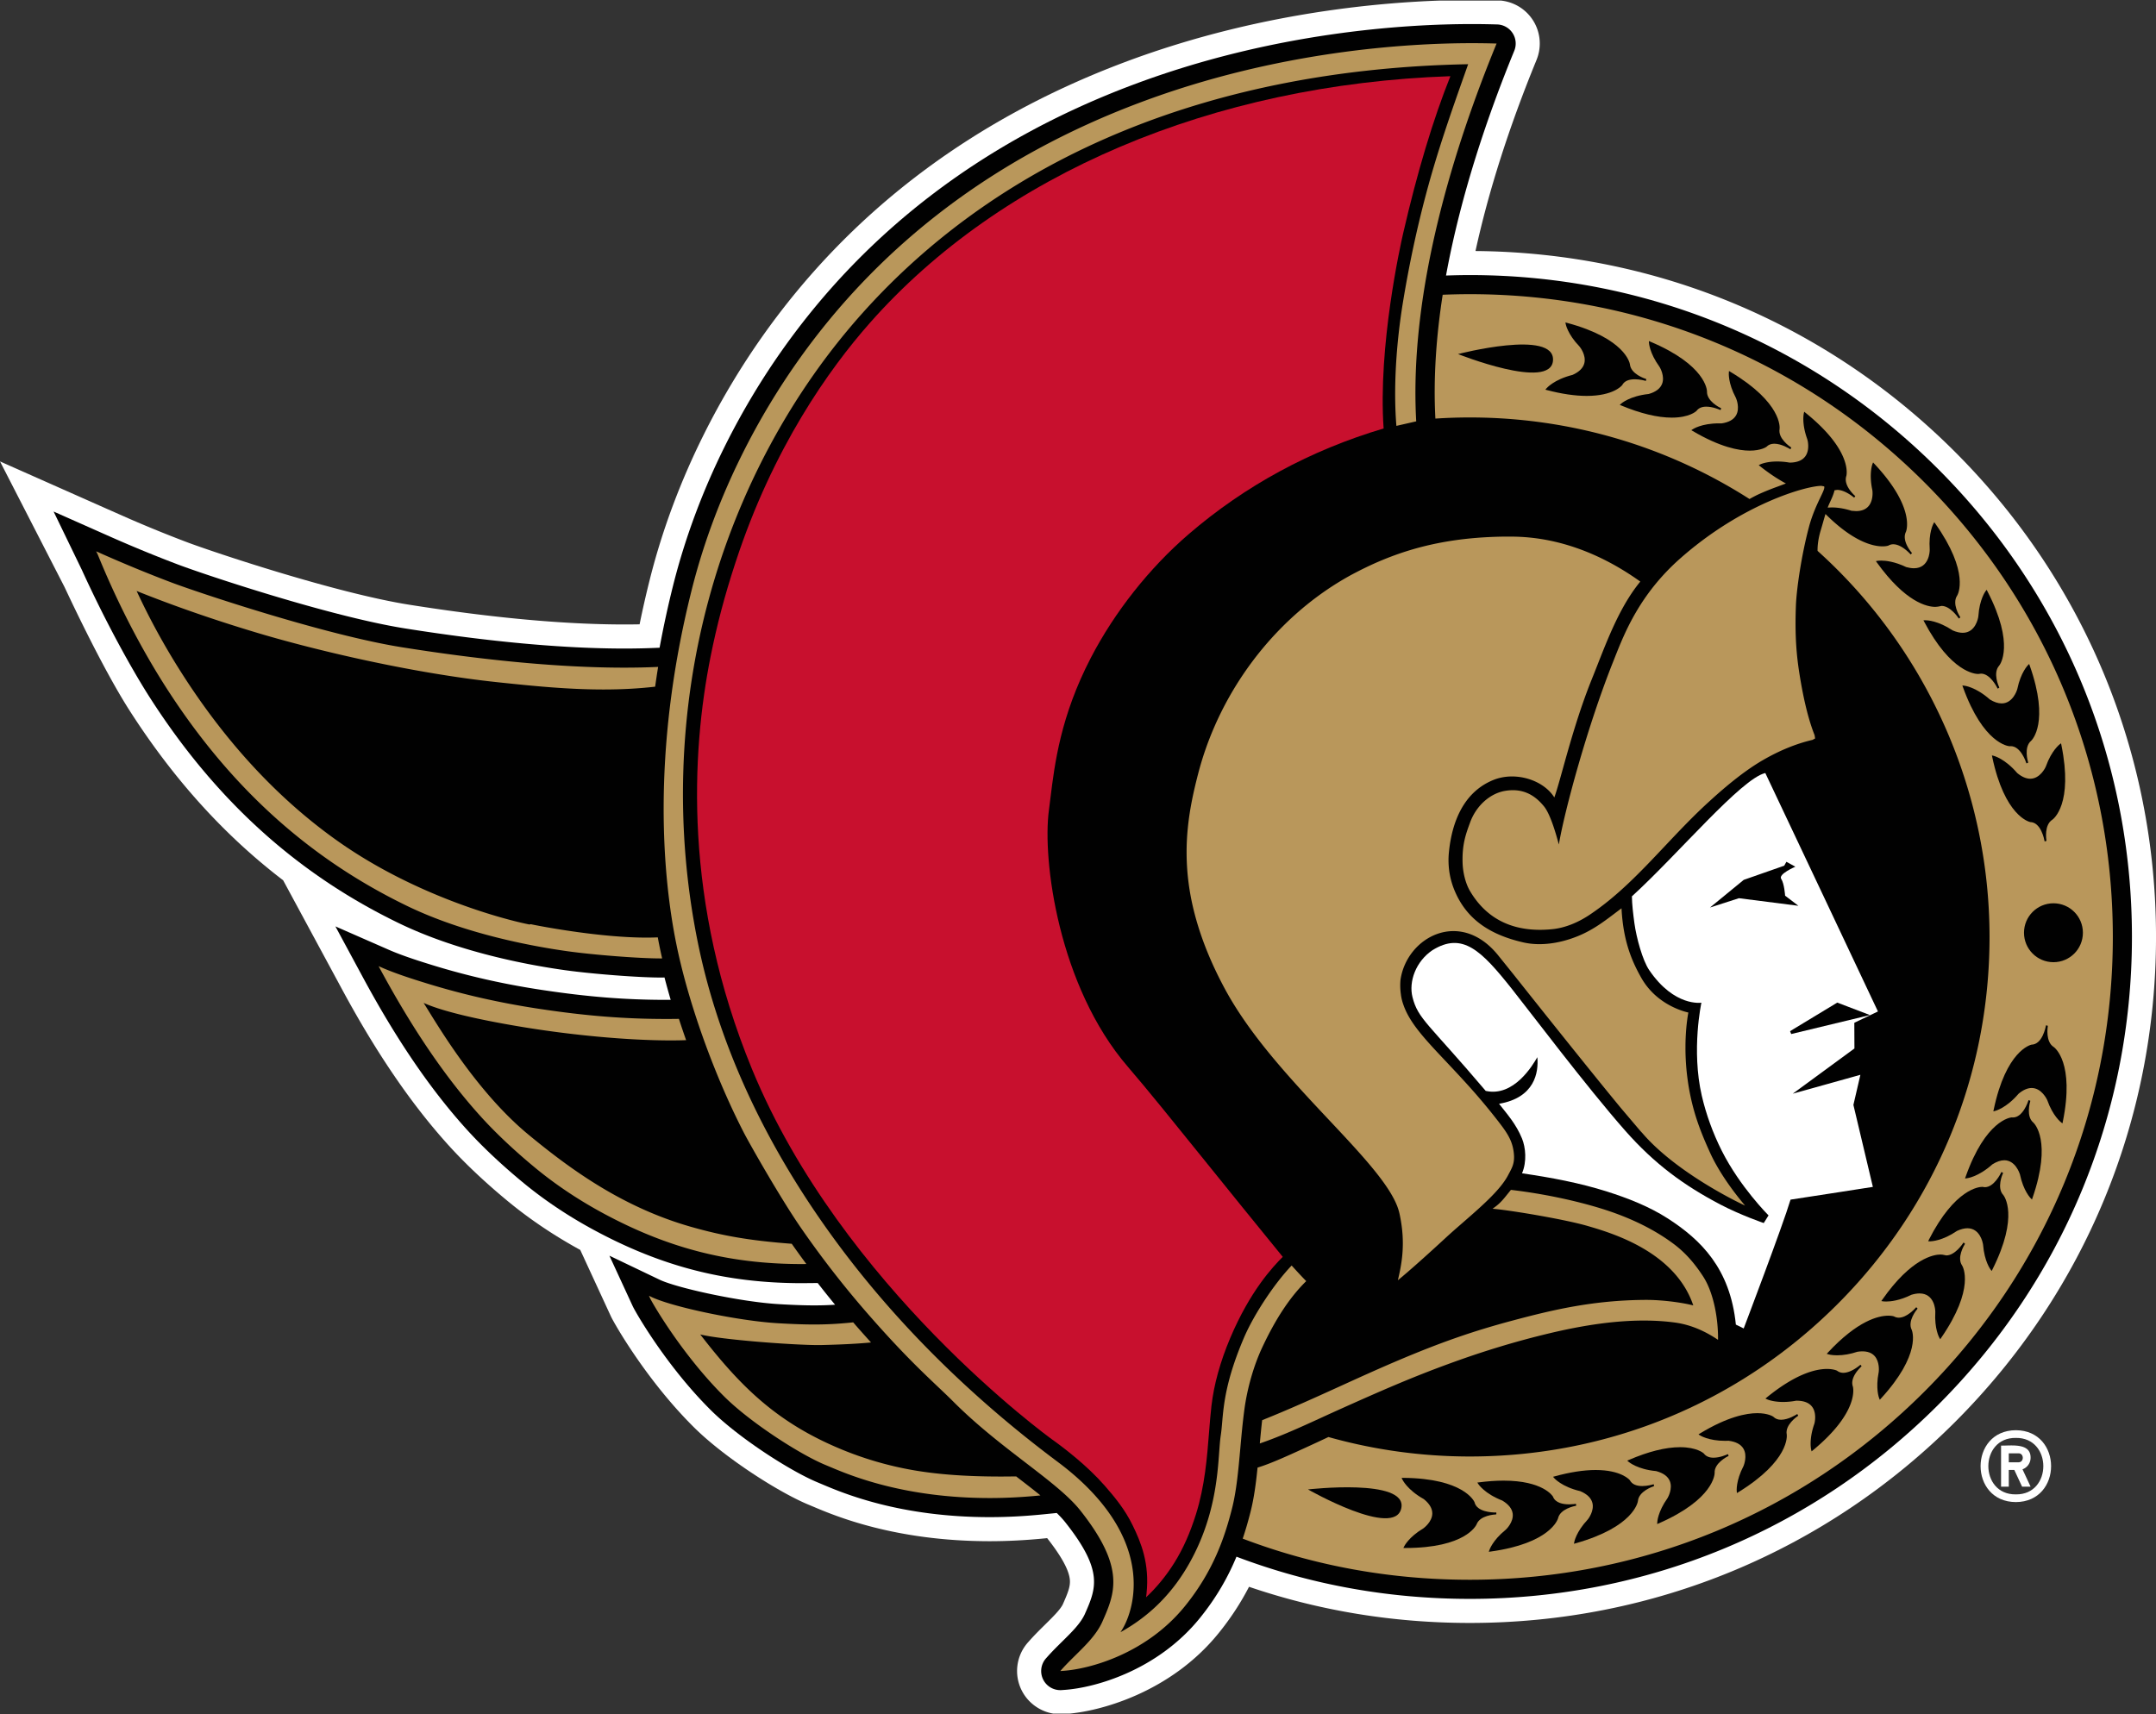 <svg xmlns="http://www.w3.org/2000/svg" fill="none" viewBox="77.35 -0.22 805.29 640.44">
  <rect x="77.35" y="-0.22" width="805.29" height="640.44" fill="#333333" stroke="none"/>
  <g clip-path="url(#a)">
    <path fill="#fff" d="M807.583 168.621c-47.908-47.907-111.447-74.516-179.12-75.054 4.874-22.31 12.464-46.13 22.636-70.99l.187-.47a16.122 16.122 0 0 0-7.094-20.15 16.15 16.15 0 0 0-7.431-2.038l-.469-.01a327.229 327.229 0 0 0-9.193-.128c-25.373 0-75.979 3.025-129.858 23.3-56.93 21.423-102.461 55.967-135.344 102.681-13.555 19.26-31.813 50.598-41.842 90.522a374.434 374.434 0 0 0-3.808 16.75c-1.869.037-3.749.053-5.634.053-22.498 0-49.58-2.481-80.498-7.392-27.46-4.367-73.195-19.664-83.022-23.381a481.018 481.018 0 0 1-21.299-8.66l-8.303-3.665-40.138-17.82 24.122 46.985c9.38 20 17.944 36.201 24.244 46.044 16.415 25.629 35.381 46.64 57.388 63.465l21.944 40.637c12.915 23.94 25.99 43.083 39.982 58.528 7.786 8.59 16.404 16.132 22.257 20.942 8.07 6.63 17.076 12.686 26.79 17.997l11.435 24.787c1.198 2.599 13.262 23.876 31.099 41.548 11.515 11.408 31.897 24.41 42.912 28.915l1.363.57c8.388 3.558 30.683 13 66.181 13 6.556 0 13.454-.356 20.5-1.054l.9-.09c5.31 6.758 8.085 11.807 8.468 15.413.277 2.594-.708 5.001-2.62 9.331-1.012 2.03-3.574 4.554-6.535 7.478l-.117.117c-1.774 1.747-3.782 3.728-5.742 5.923l-.57.639a16.08 16.08 0 0 0-2.481 17.8c2.679 5.512 8.372 9.075 14.502 9.075.336 0 .671-.01 1.018-.027l.846-.058c12.836-.804 39.333-8.048 57.213-30.108 4.49-5.534 8.26-11.28 11.424-17.406 26.273 8.964 53.983 13.507 82.489 13.507 68.454 0 132.815-26.662 181.218-75.065 48.403-48.413 75.064-112.767 75.064-181.223 0-68.45-26.661-132.81-75.064-181.218Z"/>
    <path fill="#010101" d="M801.224 174.98c-46.71-46.71-108.805-72.428-174.864-72.428-2.903 0-5.896.063-8.905.17 5.635-30.86 15.925-60.584 25.31-83.528l.19-.464a7.133 7.133 0 0 0-.643-6.593 7.144 7.144 0 0 0-5.785-3.227l-.49-.011a306.106 306.106 0 0 0-8.937-.128c-24.76 0-74.148 2.956-126.69 22.726-55.21 20.771-99.335 54.23-131.158 99.442-13.118 18.63-30.785 48.946-40.478 87.533a373.615 373.615 0 0 0-5.06 23.307l-.868.037c-3.989.176-8.106.267-12.234.267-22.97 0-50.528-2.525-81.909-7.505-28.137-4.474-74.777-20.068-84.79-23.855a504.396 504.396 0 0 1-24.532-10.056l-3.797-1.683-18.215-8.09 10.545 21.784c9.023 19.791 18.86 37.49 25.38 47.673 24.563 38.347 55 65.941 93.071 84.353 22.481 10.876 48.542 15.664 62.075 17.55 10.14 1.411 27.402 2.742 35.535 2.742h.005l1.566-.015c.729 2.795 1.5 5.578 2.312 8.35-.485 0-.97.006-1.443.006-15.51 0-29.48-1.113-46.71-3.718-14.257-2.157-27.578-5.176-40.722-9.219-5.662-1.747-11.574-3.653-16.426-5.778l-19.93-8.735 10.333 19.147c12.57 23.29 25.245 41.857 38.741 56.754 7.414 8.186 15.675 15.413 21.299 20.036 7.797 6.413 16.542 12.26 25.99 17.384 25.512 13.81 49.533 19.973 77.9 19.973.361 0 .729-.005 1.096-.01l4.783-.044a377.508 377.508 0 0 0 6.487 8.112c-2.615.17-5.091.245-7.76.245-3.69 0-7.903-.149-13.256-.463-14.375-.847-38.033-6.034-44.542-9.14l-18.726-8.963 8.703 18.859c1.06 2.29 12.617 22.444 29.266 38.939 10.455 10.353 29.805 22.816 40.063 27.008l1.39.586c7.935 3.36 29.01 12.287 62.666 12.287h.005c6.269 0 12.868-.34 19.61-1.012l5.385-.538c1.241 1.214 2.333 2.392 3.228 3.526 14.332 18.119 11.514 24.622 7.19 34.395-1.657 3.468-4.778 6.54-8.389 10.104l-.106.106c-1.763 1.742-3.585 3.537-5.358 5.523l-.565.634a7.14 7.14 0 0 0-1.102 7.877 7.137 7.137 0 0 0 6.417 4.016c.155 0 .299 0 .453-.01l.847-.06c11.377-.708 34.875-7.157 50.789-26.795 6.455-7.962 10.71-15.711 13.72-22.987 27.567 10.455 56.892 15.76 87.176 15.76 66.059 0 128.155-25.725 174.864-72.434 46.71-46.709 72.428-108.81 72.428-174.858 0-66.053-25.72-128.155-72.428-174.864Z"/>
    <path fill="#B9975B" d="M866.517 349.841c0 64.147-24.979 124.453-70.34 169.815-45.357 45.356-105.67 70.34-169.815 70.34-29.533 0-58.049-5.176-84.844-15.365 1.156-3.43 2.088-6.737 2.887-9.869 1.32-5.155 2.061-10.77 2.658-16.681 2.482-.74 5.842-1.987 12.52-4.99 7.92-3.569 13.119-6.035 13.955-6.429 17.107 4.826 34.875 7.275 52.824 7.275 51.849 0 100.587-20.19 137.246-56.85 36.664-36.659 56.855-85.402 56.855-137.246 0-54.906-23.407-107.468-64.226-144.244-.027-.65-.07-3.574 1.182-7.702.298-.985.597-2.045.9-3.094.298-1.06.586-2.061.868-2.988 14.657 14.657 23.185 11.946 23.493 11.808a3.547 3.547 0 0 1 1.833-.496c3.004 0 6.114 3.382 6.46 3.766l.043.053.053-.059-.059.048.25-.255.25-.261v-.005c-.425-.485-3.903-4.645-2.284-7.91.16-.362 3.616-9.086-11.877-25.538l-.383-.41-.213.522c-.06.15-1.385 3.6-.075 9.752l.053.405c0 .037.42 3.52-1.513 5.71-1.043 1.187-2.604 1.789-4.638 1.789l-1.667-.118c-2.605-.83-5.103-1.25-7.425-1.25l-1.486.063c.277-.703.591-1.428.948-2.205.671-1.433 1.3-2.882 1.614-4.266l.969-.155c2.834 0 5.955 2.567 6.322 2.876l.054.048.042-.064-.048.059.208-.293.213-.293c-.463-.405-4.517-4.058-3.35-7.515.106-.384 2.322-9.502-15.296-23.658l-.437-.357-.133.548c-.038.155-.874 3.76 1.267 9.673l.107.388c.01.038.974 3.691-.895 6.136-1.14 1.497-3.121 2.258-5.822 2.263a26.952 26.952 0 0 0-4.606-.415c-4.133 0-6.312 1.07-6.402 1.118l-.5.25.436.352c3.632 2.882 6.839 4.948 9.71 6.493l-.938.351c-.83.315-1.683.645-2.588.97a98.625 98.625 0 0 0-5.912 2.375 44.331 44.331 0 0 0-4.15 2.115c-31.162-19.936-67.277-30.476-104.453-30.476-4.277 0-8.59.144-12.879.426-.804-15.158.33-30.805 2.727-46.267a239.12 239.12 0 0 1 10.152-.218c64.146 0 124.458 24.984 169.815 70.34 45.361 45.362 70.34 105.669 70.34 169.815Z"/>
    <path fill="#fff" d="m772.228 401.341-2.61 11.243 7.27 30.63s-21.278 3.334-30.752 4.761c-2.914 9.774-17.496 48.126-17.496 48.126l-2.924-1.443c-2.12-20.953-13.028-31.668-25.485-39.69-6.988-4.495-14.983-7.578-22.605-10.002-10.294-3.27-20.978-5.251-31.78-6.833 1.864-4.389 1.343-9.677-.005-12.985-2.216-5.432-5.56-9.129-8.58-12.985 13.298-2.263 14.838-11.669 14.3-17.405-1.672 2.93-8.783 14.96-19.28 12.59-21.576-25.42-25.256-26.8-27.344-35.002-1.486-5.858 1.263-13.39 7.425-17.549 11.26-6.998 18.284.106 29.677 14.428 6.055 7.611 27.93 36.632 42.31 52.946 10.997 12.484 21.995 20.516 35.63 27.658 7.5 3.93 16.149 6.892 16.149 6.892l1.79-2.86s-10.669-10.63-17.465-24.138c-3.34-6.63-5.863-13.666-7.456-20.526-3.979-17.139-.155-34.806-.155-34.806s-10.103 1.667-19.509-12.191c-2.47-3.632-4.777-12.1-5.513-17.496-.516-3.845-.873-6.828-.937-10.04 17.294-15.77 40.83-43.982 49.83-46.075 2.722 5.651 42.071 89.083 42.071 89.083l-8.826 4.234.043 9.598-23.03 16.889 25.257-7.052Z"/>
    <path fill="#C8102E" d="M505.419 596.537c.106-.767.165-1.31.181-1.476 1.15-11.184-2.05-18.934-5.145-25.314-2.913-6.019-6.754-10.636-10.439-14.85-6.578-7.536-15.195-14.113-19.749-17.362-.777-.56-78.537-56.813-112.054-138.365-25.72-62.543-22.604-118.29-15.461-154.044 2.359-11.819 5.283-22.892 9.203-34.864l.128-.394c13.98-42.784 34.986-72.237 50.144-89.414 49.117-55.673 127.995-89.168 216.86-92.209-6.429 16.047-12.362 35.764-17.64 58.693-.99 4.292-9.438 42.123-7.302 72.923-27.301 8.107-51.79 21.384-72.812 39.488-14.641 12.606-27.61 28.994-36.52 46.144-11.334 21.826-13.523 39.551-15.121 52.493-.192 1.56-.378 3.063-.565 4.496-2.503 18.598 3.59 65.819 29.512 95.884 7.11 8.25 16.974 20.484 29.458 35.967l.16.202c8.309 10.295 17.671 21.911 28.212 34.816-3.798 3.814-12.224 12.799-19.643 30.38-3.707 8.788-6.055 17.283-6.982 25.24-.362 3.131-.623 6.418-.9 9.885-.74 9.464-1.582 20.127-4.9 30.688-2.226 7.068-4.778 12.804-8.037 18.05-3.03 4.879-6.812 9.464-10.588 12.943Z"/>
    <path fill="#010101" d="m763.59 374.357-17.634 10.68.437 1.064 29.4-7.084-12.203-4.66Zm-19.483-39.945s-.282-4.511-1.464-6.285 5.293-4.537 5.293-4.537l-3.344-1.832-.815 1.454-15.12 5.294-12.602 10.332 10.807-3.478 22.21 2.834-4.965-3.782ZM683.26 143.658c.756-1.448 2.342-2.178 4.713-2.178 1.928 0 3.718.5 4.058.602l.064.016.101-.341.043-.362c-.591-.187-5.768-1.891-6.103-5.529-.06-.394-1.705-9.63-23.537-15.477l-.548-.144.101.554c.027.16.72 3.808 5.092 8.362l.229.287c.027.032 2.38 2.994 1.656 5.981-.442 1.833-1.954 3.324-4.415 4.416-6.966 1.741-9.677 4.948-9.79 5.086l-.356.437.543.138c5.545 1.454 10.557 2.19 14.892 2.19 9.954 0 13.091-3.82 13.257-4.038Z"/>
    <path fill="#010101" d="M714.683 151.712c2.348 0 4.76 1.039 5.224 1.246l.064.032.15-.33.09-.351c-.56-.267-5.449-2.669-5.284-6.317-.005-.394-.357-9.773-21.176-18.572l-.517-.218.022.559c.005.16.186 3.866 3.877 8.974l.197.33c.02.032 1.944 3.292.815 6.152-.692 1.747-2.391 3.02-4.985 3.76-7.137.762-10.269 3.569-10.396 3.691l-.416.378.516.219c7.254 3.014 13.62 4.548 18.918 4.548 6.541 0 9.07-2.349 9.22-2.498.762-1.065 1.998-1.603 3.681-1.603Z"/>
    <path fill="#010101" d="M742.048 159.998c.048-.39.99-9.726-18.412-21.315l-.485-.293-.053.565c-.021.16-.351 3.845 2.594 9.405l.154.368c.017.037 1.476 3.526-.042 6.205-.927 1.635-2.78 2.658-5.454 3.036l-.959-.016c-6.53 0-9.714 2.146-9.848 2.236l-.463.315.485.287c10.3 6.077 17.283 7.356 21.32 7.356 4.234-.006 6.136-1.337 6.263-1.438.725-.762 1.704-1.15 2.93-1.15 2.647 0 5.586 1.81 5.933 2.029l.064.037.191-.304.139-.335c-.517-.336-5.028-3.393-4.357-6.988Zm59.151 66.43 1.358-.277c3.185 0 6.082 4.186 6.402 4.665l.037.054.299-.203.26-.25c-.335-.517-3.233-5.134-1.166-8.149.202-.34 4.83-8.5-8.24-26.939l-.324-.458-.283.49c-.074.133-1.88 3.388-1.422 9.688l-.005.362c-.005.272-.144 6.674-5.89 6.674-.885 0-1.865-.155-2.871-.432-4.4-2.114-7.766-2.428-9.374-2.428-.895 0-1.385.09-1.406.096l-.554.106.33.458c10.764 15.009 18.886 16.633 21.88 16.633l.969-.09Z"/>
    <path fill="#010101" d="m816.385 251.573.9-.117c3.399 0 5.902 4.969 6.184 5.534l.026.058.32-.155.298-.218c-.266-.554-2.492-5.534-.032-8.229.25-.309 5.96-7.754-4.442-27.817l-.26-.501-.341.447c-.102.128-2.323 3.084-2.743 9.358l-.059.405c-.037.24-.953 5.864-5.795 5.864-1.134 0-2.412-.314-3.744-.895-5.448-3.616-9.475-3.803-10.22-3.803l-.698.032.26.496c9.987 19.008 19.132 19.551 20.144 19.551l.202-.01Z"/>
    <path fill="#010101" d="m827.958 278.577.43-.026c3.66 0 5.61 5.683 5.833 6.359l.021.074.341-.117.325-.165c-.181-.59-1.705-5.826 1.102-8.16.293-.27 6.971-6.859-.554-28.163l-.191-.533-.406.394c-.112.112-2.727 2.738-4.01 8.91l-.112.374c-.01.048-1.544 5.06-5.74 5.06-1.343 0-2.829-.501-4.39-1.46-5.373-4.756-9.554-5.177-9.73-5.188l-.565-.053.192.533c7.649 21.267 16.99 22.135 17.454 22.161Z"/>
    <path fill="#010101" d="M830.824 288.618c-4.666-5.449-8.756-6.444-8.927-6.487l-.543-.123.112.549c4.644 22.119 13.773 24.27 14.226 24.361 3.957.075 5.198 6.391 5.331 7.137l.01.074.352-.063.341-.128c-.096-.607-.884-6.003 2.226-7.925.32-.224 7.851-5.827 3.334-27.973l-.117-.548-.452.335c-.123.096-3.084 2.338-5.204 8.272l-.154.346c-.022.048-1.987 4.277-5.689 4.277-1.534 0-3.18-.725-4.846-2.104ZM657.416 134.452c.794-11.823-35.471-2.391-35.471-2.391s34.699 13.82 35.471 2.391Zm-21.234 430.781.069.346v-.042l.011.042-.021-.72-.314.006c-1.167 0-7.01-.186-7.835-3.877-.154-.362-4.069-8.89-26.667-9.07h-.56l.23.511c.074.16 1.853 3.963 8.068 7.43 2.147 1.73 3.212 3.563 3.164 5.448-.08 3.074-3.126 5.316-3.158 5.342l-.197.155c-5.491 3.275-7.127 6.657-7.196 6.801l-.24.511.773.006c22.417 0 26.39-8.437 26.56-8.815 1.263-3.409 6.706-3.707 7.324-3.728l-.011-.346Z"/>
    <path fill="#010101" d="m666.042 562.339-.059-.341.118.33-.006-.037.016.037-.122-.708-.064.01.058.23-.005.111-.053-.341c-.272.042-1.236.187-2.45.187-2.28 0-5.182-.49-6.088-2.908-.144-.245-3.765-5.95-18.438-5.95-2.84 0-5.944.219-9.225.65l-.56.075.299.474c.096.15 2.386 3.67 9.017 6.242 2.37 1.422 3.675 3.09 3.888 4.958.346 3.063-2.365 5.7-2.392 5.726l-.303.288c-4.873 3.957-6.008 7.483-6.056 7.632l-.17.538.559-.075c22.39-3.067 25.182-12.026 25.293-12.43.783-3.537 6.11-4.586 6.738-4.698h.005Z"/>
    <path fill="#010101" d="m695.011 554.303-.074.021c-.368.112-2.216.655-4.181.655-2.296 0-3.846-.713-4.64-2.178-.127-.155-3.205-3.814-12.776-3.814-4.453 0-9.62.805-15.36 2.386l-.539.15.363.431c.111.133 2.87 3.307 9.794 4.937 2.54 1.081 4.064 2.551 4.532 4.378.767 2.977-1.555 5.97-1.576 6.003l-.224.282c-4.314 4.612-4.958 8.276-4.985 8.43l-.09.56.543-.154c21.751-6.125 23.28-15.387 23.338-15.797.283-3.622 5.433-5.395 6.024-5.587l-.106-.33.165.314-.01-.038.02.032-.218-.681Z"/>
    <path fill="#010101" d="m722.741 543.045-.064.032.123.202.026.107-.149-.31c-.469.219-2.929 1.316-5.31 1.316-1.63 0-2.839-.522-3.643-1.603-.101-.096-2.572-2.327-8.857-2.327-5.369 0-11.83 1.613-19.2 4.798l-.522.224.42.373c.134.117 3.297 2.881 10.386 3.541 2.663.72 4.373 1.966 5.087 3.708 1.171 2.844-.709 6.13-.73 6.156l-.123.235c-3.696 5.208-3.83 8.963-3.834 9.123l-.016.565.522-.23c20.696-9.07 20.93-18.454 20.93-18.87-.218-3.621 4.645-6.092 5.199-6.364l-.149-.314.202.287-.016-.032.027.032-.309-.649Z"/>
    <path fill="#010101" d="m748.653 528.07-.059.038.15.186.042.107-.192-.293c-.33.218-3.307 2.109-5.992 2.109-1.182 0-2.151-.373-2.918-1.15-.075-.054-1.918-1.316-5.97-1.316-4.07 0-11.106 1.32-21.48 7.632l-.48.293.463.31c.134.084 3.217 2.108 9.497 2.108l1.278-.032c2.738.341 4.607 1.343 5.555 2.967 1.555 2.658.138 6.167.128 6.205l-.085.234c-2.951 5.672-2.562 9.416-2.54 9.576l.063.56.48-.293c19.247-11.845 18.182-21.166 18.129-21.582-.719-3.557 3.76-6.678 4.272-7.02l-.192-.292.24.26-.022-.036.027.032-.394-.603Z"/>
    <path fill="#010101" d="m772.246 509.664-.053.042v.006c-.357.308-3.488 2.961-6.343 2.961-.874 0-1.646-.25-2.344-.793-.053-.022-1.294-.645-3.754-.645-4.32 0-11.733 1.859-22.561 10.695l-.437.357.506.245c.085.042 2.173 1.033 6.114 1.033a25.721 25.721 0 0 0 4.842-.469h.202c2.668 0 4.596.746 5.73 2.205 1.876 2.418.97 6.061.96 6.098l-.054.245c-2.13 6.024-1.23 9.678-1.193 9.838l.139.543.436-.357c17.427-14.386 15.089-23.477 14.977-23.876-1.204-3.43 2.796-7.132 3.26-7.547l-.234-.256.276.218-.026-.032.032.027-.475-.538Z"/>
    <path fill="#010101" d="m793.076 488.175-.048.053c-.351.405-3.44 3.85-6.455 3.85-.64 0-1.24-.159-1.848-.5-.027-.01-.735-.25-2.05-.25-3.66 0-11.462 1.8-22.63 13.832l-.379.415.533.176c.048.01 1.22.383 3.344.383 2.381 0 4.954-.453 7.585-1.331 2.892-.442 5.07.095 6.412 1.597 1.934 2.168 1.566 5.63 1.56 5.668l-.047.41c-1.23 6.162.144 9.597.202 9.746l.219.522.378-.415c15.28-16.655 11.706-25.336 11.541-25.72-1.661-3.227 1.784-7.446 2.184-7.914l-.266-.23.308.182-.037-.027.037.022-.543-.469Z"/>
    <path fill="#010101" d="m810.743 464.013-.043.059c-.324.5-3.185 4.745-6.38 4.745l-1.38-.277-.81-.059c-2.332 0-10.806 1.22-21.756 16.921l-.325.464.554.095c.02.006.453.08 1.246.08 1.625 0 5.034-.335 9.454-2.53 1.092-.33 2.11-.495 3.02-.495 5.64 0 5.87 6.322 5.874 6.594l.011.32c-.383 6.337 1.47 9.58 1.55 9.714l.288.49.314-.469c12.83-18.604 8.095-26.705 7.877-27.056-2.088-2.962.73-7.6 1.07-8.149l-.293-.186.33.133-.037-.022.038.017-.602-.39v.001Z"/>
    <path fill="#010101" d="m825.524 438.012-.314-.144.34.09-.037-.02.037.01-.65-.298-.026.064c-.277.58-2.737 5.608-6.151 5.608l-.927-.117h-.09c-1.007 0-10.13.554-19.93 19.813l-.198.527h.58c.752 0 4.746-.192 10.174-3.899 1.416-.65 2.716-.98 3.871-.98 4.773 0 5.747 5.55 5.785 5.784l.069.41c.5 6.264 2.764 9.193 2.865 9.32l.346.443.256-.506c10.135-20.202 4.33-27.568 4.064-27.892-2.487-2.647-.32-7.654-.064-8.213Z"/>
    <path fill="#010101" d="M835.701 411.085v-.005l-.331-.106.346.048-.031-.011h.036l-.682-.208-.021.064c-.213.671-2.139 6.407-5.815 6.407l-.474-.026c-.389.032-9.726.964-17.231 22.284l-.186.533.56-.054c.175-.016 4.356-.469 9.65-5.22 1.608-1.017 3.11-1.528 4.458-1.528 4.165 0 5.73 4.975 5.747 5.023l.085.229c1.31 6.263 3.984 8.91 4.1 9.022l.406.394.18-.533c7.388-21.362.661-27.897.352-28.185-2.801-2.29-1.336-7.499-1.149-8.128Z"/>
    <path fill="#010101" d="M844.448 390.954c-3.089-1.906-2.311-7.307-2.21-7.914l-.341-.059.277-.01.074.01-.037-.01h.037l-.708-.118-.005.07h-.005c-.128.73-1.359 7.062-5.39 7.153-.384.08-9.518 2.242-14.136 24.366l-.117.549.549-.128c.165-.043 4.255-1.033 8.873-6.45 1.71-1.427 3.36-2.146 4.894-2.146 3.691 0 5.667 4.223 5.689 4.266l.112.224c2.125 6.029 5.123 8.303 5.25 8.393l.459.336.112-.554c4.5-22.146-3.036-27.738-3.377-27.978ZM565.899 556.248s32.552 18.572 34.864 6.945c2.242-11.233-34.864-6.945-34.864-6.945ZM844.34 337.257c-6.083 0-11.004 4.927-11.004 11.004 0 6.076 4.92 11.003 11.003 11.003 6.072 0 10.998-4.927 10.998-11.003 0-6.078-4.926-11.004-10.998-11.004"/>
    <path fill="#B9975B" d="m636.343 16.044-.506-.01c-2.85-.085-5.79-.123-8.735-.123-24.276 0-72.69 2.892-124.176 22.27-53.846 20.253-96.854 52.85-127.835 96.869-12.772 18.14-29.97 47.64-39.391 85.162-15.584 62.054-10.365 109.115-5.859 131.638 4.362 21.874 14.03 49.032 25.224 70.874 2.253 4.393 13.73 24.595 21.352 35.652a360.199 360.199 0 0 0 25.31 32.531c12.106 13.848 19.786 21.129 25.953 26.987 2.115 2.003 3.941 3.734 5.683 5.48 8.804 8.842 18.444 16.25 26.95 22.785 8.692 6.68 16.196 12.447 20.58 17.986 17.037 21.55 12.883 30.934 8.074 41.799-2.19 4.644-5.918 8.32-9.859 12.207-1.72 1.7-3.499 3.452-5.16 5.305l-.565.639.847-.059c10.21-.639 31.332-6.45 45.691-24.164 10.653-13.14 14.86-25.767 17.571-36.382 1.693-6.625 2.391-14.396 3.132-22.614.43-4.83.884-9.816 1.55-14.716 1.08-7.893 3.488-16.239 6.604-22.902 5.038-10.796 10.433-18.934 16.462-24.84-1.853-1.896-3.653-3.856-5.443-5.827-6.455 6.738-14.108 18.284-17.853 27.067-6.721 15.765-7.52 24.915-8.106 31.6-.154 1.794-.293 3.344-.522 4.83-.245 1.598-.394 3.664-.57 6.056-.665 9.24-1.784 24.702-10.828 41.085-6.359 11.525-14.896 20.158-26.065 26.358 2.7-3.872 5.667-11.739 4.788-21.448-1.688-18.72-16.202-33.218-28.079-42.081-36.11-26.966-66.224-57.803-89.498-91.66-22.854-33.246-38.023-67.774-45.09-102.628-8.602-42.437-7.143-86.862 4.218-128.49 10.977-40.243 30.955-77.254 57.76-107.042 52.797-58.693 130.866-90.66 225.77-92.47l-1.096 3.1c-5.108 14.45-10.392 29.394-14.743 45.856-3.382 12.767-6.136 25.656-8.42 39.413-2.695 16.239-3.665 33.085-2.54 46.752l7.402-1.694c-2.785-49.59 14.71-103.735 29.826-140.682l.192-.469ZM753.021 196.63c1.273-4.756 3.105-8.591 4.32-11.132.92-1.933 1.48-3.1 1.41-3.765l-.015-.17-.139-.091-.948-.17c-5.624 0-29.484 6.646-52.583 26.997-15.142 13.342-20.815 27.669-24.575 37.15l-.612 1.549c-9.49 23.733-18.135 55.545-20.287 68.296-1.422-5.396-3.43-11.707-5.592-14.311-2.136-2.568-5.651-5.982-11.574-5.982-.916 0-1.885.08-2.87.246-5.672.942-10.807 5.554-13.081 11.733l-.064.18c-1.534 4.16-2.977 8.08-2.77 14.95.112 3.814 1.172 7.867 2.77 10.568 5.677 9.613 14.46 14.486 26.097 14.486 1.497 0 3.063-.08 4.655-.24 4.528-.452 9.342-2.31 13.928-5.373 10.578-7.068 19.131-16.143 28.19-25.752 5.135-5.437 10.445-11.067 16.165-16.292 3.52-3.211 11.77-10.732 20.191-15.642 6.274-3.654 12.564-6.232 18.71-7.664l.97-.533-.203-1.24-.223-.565c-2.088-5.444-3.808-12.426-5.273-21.358-1.204-7.371-1.917-14.663-1.486-26.31.229-6.402 2.12-19.217 4.889-29.565ZM577.876 517.697c6.844-3.116 13.922-6.338 21.357-9.502 16.234-6.892 28.356-11.12 43.237-15.083 14.929-3.979 29.948-7.558 49.436-7.68h.33c5.593 0 12.697.842 17.57 2.056-6.774-20.1-30.421-27.03-39.38-29.65-8.51-2.493-28.206-5.758-34.661-6.37l-.922-.085.746-.543c2.125-1.545 3.307-3.026 4.804-4.9l1.188-1.47.122-.144.192.026c11.419 1.337 23.717 3.894 33.735 7.015 10.62 3.307 19.7 7.765 26.987 13.256 4.026 3.03 7.462 6.828 10.806 11.947 4.213 6.439 5.667 16.494 5.635 23.146l-.005.645-.532-.357c-5.044-3.318-10.21-5.363-15.372-6.082-3.69-.512-7.658-.767-11.802-.767-10.306 0-21.815 1.55-35.178 4.74-12.431 2.961-24.676 6.668-37.431 11.334-14.285 5.214-25.528 10.162-41.048 17.117a820.246 820.246 0 0 0-7.078 3.223c-7.574 3.467-14.775 6.764-22.705 9.501.26-2.881.538-5.8.873-8.697 10.354-4.149 19.871-8.474 29.096-12.676Z"/>
    <path fill="#B9975B" d="M447.068 559.46h-.005c-32.217 0-52.323-8.522-59.892-11.728l-1.41-.591c-9.497-3.883-28.08-15.866-37.794-25.501-15.67-15.52-26.87-34.822-27.813-36.862l-.405-.878.874.42c8.02 3.83 32.718 8.975 47.2 9.827 5.501.325 9.847.474 13.671.474 5.347 0 9.736-.298 14.535-.794.325.373.644.751.97 1.13 2.018 2.3 3.898 4.41 5.687 6.38-4.99.48-10.785.778-18.364.959l-1.3.016c-9.443 0-36.216-1.987-44.12-3.968 15.131 19.605 28.718 32.941 52.514 42.837a127.429 127.429 0 0 0 27.13 7.883c9.199 1.592 19.878 2.364 32.66 2.364 1.816 0 3.707-.021 5.688-.048 3.25 2.498 6.317 4.858 9.076 7.1-6.391.64-12.735.98-18.902.98ZM333.622 388.39c-1.704.064-3.558.101-5.592.101-15.94 0-36.93-1.912-56.152-5.118-17.342-2.892-29.826-5.96-36.297-8.9.42.671.926 1.486 1.507 2.423 5.89 9.566 19.69 31.951 37.554 46.715 15.658 12.947 35.11 27.168 60.647 34.475 12.128 3.467 22.29 5.204 37.783 6.38 1.784 2.536 3.6 5.055 5.46 7.558-.55.006-1.103.022-1.641.022-27.115 0-50.091-5.896-74.5-19.116-9.039-4.9-17.4-10.492-24.857-16.617-5.438-4.473-13.422-11.456-20.543-19.317-13.107-14.465-25.453-32.574-37.75-55.353l-.48-.895.932.41c5.193 2.28 11.329 4.26 17.193 6.061 13.485 4.154 27.141 7.244 41.756 9.454 17.597 2.663 31.892 3.803 47.769 3.803 1.48 0 2.998-.016 4.521-.038a308.226 308.226 0 0 0 2.69 7.952ZM264.446 254.8l-.559-.059c-32.569-3.392-69.323-12.17-90.904-18.662-15.627-4.692-30.46-9.843-44.079-15.291l-.522-.229c4.72 10.21 10.264 20.361 16.48 30.156 16.75 26.412 36.594 47.79 58.99 63.545 29.181 20.526 62.155 29.149 71.411 30.954l.011-.133h.32l.16.022 1.192.245c4.027.793 24.905 4.73 41.937 4.73 1.45 0 2.834-.033 4.155-.091.18.958.356 1.9.538 2.785.33 1.662.697 3.366 1.091 5.081-.223.005-.447.005-.687.005-7.882 0-24.68-1.299-34.555-2.673-13.113-1.832-38.342-6.455-59.95-16.905-36.845-17.82-66.34-44.574-90.174-81.781-6.546-10.226-16.223-26.998-25.15-48.829l-.378-.916-.053-.021-.037-.16-.427-.815.815.362h.16l.053.096c9.278 4.133 18.396 7.893 27.104 11.185 10.157 3.84 57.521 19.663 86.197 24.222 31.754 5.044 59.688 7.6 83.027 7.6 4.346 0 8.548-.095 12.553-.276a351.152 351.152 0 0 0-1.113 7.382c-6.098.703-12.436 1.049-19.317 1.049-13.57 0-26.705-1.37-38.289-2.578Zm309.183 163.276c11.286 12.015 21.234 22.62 25.059 31.061.202.448.388.89.559 1.321.321.851.588 1.721.799 2.605.314 1.416.559 2.785.75 4.1.193 1.31.326 2.578.41 3.788a47.028 47.028 0 0 1-.015 6.86c-.058.83-.139 1.658-.245 2.482-.027.25-.064.49-.096.734-.367 2.663-.9 5.007-1.38 7.073 3.766-3.083 9.033-7.792 13.15-11.541l1.092-.996c1.417-1.294 2.642-2.423 3.563-3.27a99.139 99.139 0 0 1 1.518-1.39c.522-.464 1.05-.938 1.587-1.412 1.076-.953 2.195-1.922 3.34-2.918 4.282-3.734 8.655-7.537 12.042-11.196 2.03-2.189 3.702-4.33 4.788-6.364l.32-.597c1.22-2.263 2.045-3.797 1.997-6.492a17.628 17.628 0 0 0-.186-2.077 15.902 15.902 0 0 0-1.065-3.894c-.853-2.03-2.136-3.941-3.878-6.226a221.33 221.33 0 0 0-5.448-6.844c-1.3-1.568-2.62-3.12-3.958-4.655-.809-.92-1.622-1.836-2.439-2.748a436.489 436.489 0 0 0-4.426-4.831l-1.331-1.427-1.582-1.678c-.09-.101-.181-.197-.272-.293l-1.028-1.092-1.107-1.171c-7.308-7.76-12.426-13.47-14.604-19.797a18.198 18.198 0 0 1-.858-3.27c-.042-.224-.064-.453-.096-.682-.01-.075-.021-.144-.026-.213a23.436 23.436 0 0 1-.117-5.14c2.322-16.084 22.438-26.859 36.653-8.974l5.555 6.908s26.172 33.032 40.158 49.98l7.207 8.494c.255.277.48.522.67.714 11.798 13.858 33.315 24.83 38.476 27.2a142.01 142.01 0 0 1-1.268-1.523c-2.572-3.143-6.364-8.128-9.47-13.65a58.469 58.469 0 0 1-2.353-4.613c-.14-.304-.277-.613-.416-.922-.48-1.065-.959-2.14-1.433-3.26a91.227 91.227 0 0 1-.91-2.194c-1.513-3.728-2.93-7.823-4.064-12.564a85.706 85.706 0 0 1-1.417-7.382c-.021-.143-.043-.282-.058-.426a91.41 91.41 0 0 1-.325-2.508 87.283 87.283 0 0 1-.373-4.18c-.005-.06-.011-.113-.011-.172a83.34 83.34 0 0 1-.123-2.45 78.053 78.053 0 0 1-.053-3.653c0-1.161.032-2.264.08-3.297.117-2.652.336-4.857.554-6.509.01-.069.016-.127.027-.191a50 50 0 0 1 .415-2.642 25.137 25.137 0 0 1-3.04-.916c-2.685-.985-6.461-2.817-9.891-6.093a25.865 25.865 0 0 1-4.703-6.056c-3.436-6.12-6.69-13.496-7.329-25.874-.794.581-1.576 1.178-2.37 1.78-3.59 2.721-7.302 5.544-11.909 7.722-2.514 1.188-7.126 3.036-12.617 3.664a33.047 33.047 0 0 1-3.76.224c-1.07 0-2.13-.058-3.159-.17a25.71 25.71 0 0 1-3.02-.517c-13.08-3.036-21.16-9.107-25.415-19.099a29.367 29.367 0 0 1-2.03-7.078 29.416 29.416 0 0 1-.325-3.654 29.108 29.108 0 0 1 .128-3.723c.261-2.727.736-5.683 1.556-8.628.183-.659.382-1.314.596-1.965.218-.65.453-1.3.714-1.944.767-1.928 1.71-3.808 2.87-5.566.39-.586.8-1.161 1.23-1.715a23.787 23.787 0 0 1 3.772-3.84 22.67 22.67 0 0 1 2.769-1.912c.33-.197.671-.384 1.017-.565a25.66 25.66 0 0 1 2.173-.995c.533-.21 1.075-.397 1.625-.56a19.026 19.026 0 0 1 5.235-.719c6.62 0 12.916 3.17 15.824 7.84.101-.277.208-.58.314-.9.762-2.264 1.71-5.65 2.823-9.65 2.546-9.124 6.024-21.619 10.807-33.496.708-1.747 1.405-3.526 2.114-5.326a789.1 789.1 0 0 1 1.635-4.149c3.867-9.699 8.09-19.397 14.417-27.13-8.798-6.301-17.048-10.243-24.27-12.703-.597-.208-1.193-.4-1.78-.586-11.152-3.515-19.61-3.515-23.444-3.515l-1.374.005c-14.423.192-26.982 2.189-38.939 6.28a114.33 114.33 0 0 0-12.777 5.278c-1.103.532-2.2 1.08-3.297 1.65-.522.277-1.05.538-1.571.82-9.592 5.167-18.428 11.835-26.236 19.659a.295.295 0 0 1-.058.059c-10.615 10.652-19.318 23.429-25.384 37.399a117.636 117.636 0 0 0-5.982 17.31c-1.65 6.348-3.179 13.117-3.903 20.52a90.512 90.512 0 0 0-.443 9.21c.011 3.973.288 8.121.916 12.484a94.28 94.28 0 0 0 .933 5.325 101.773 101.773 0 0 0 2.386 9.294c2.263 7.414 5.565 15.382 10.23 23.994 2.131 3.93 4.576 7.813 7.218 11.632 9.139 13.188 20.803 25.63 31.386 36.9"/>
    <path fill="#fff" d="M830.285 534.118c-17.55.08-17.553 26.774 0 26.854 17.564-.08 17.559-26.779 0-26.854Zm0 23.975c-13.688.2-13.686-21.294 0-21.096 13.693-.199 13.695 21.3 0 21.096Z"/>
    <path fill="#fff" d="M835.797 544.433c.11-5.732-7.355-4.48-11.027-4.562v15.346h2.885v-6.243h2.064l2.906 6.242h3.174l-3.024-6.495a4.563 4.563 0 0 0 3.022-4.288Zm-4.55 1.674h-3.592v-3.354h3.592c2.173-.033 2.179 3.389 0 3.354Z"/>
  </g>
  <defs>
    <clipPath id="a">
      <path fill="#fff" d="M0 0h960v640H0z"/>
    </clipPath>
  </defs>
</svg>